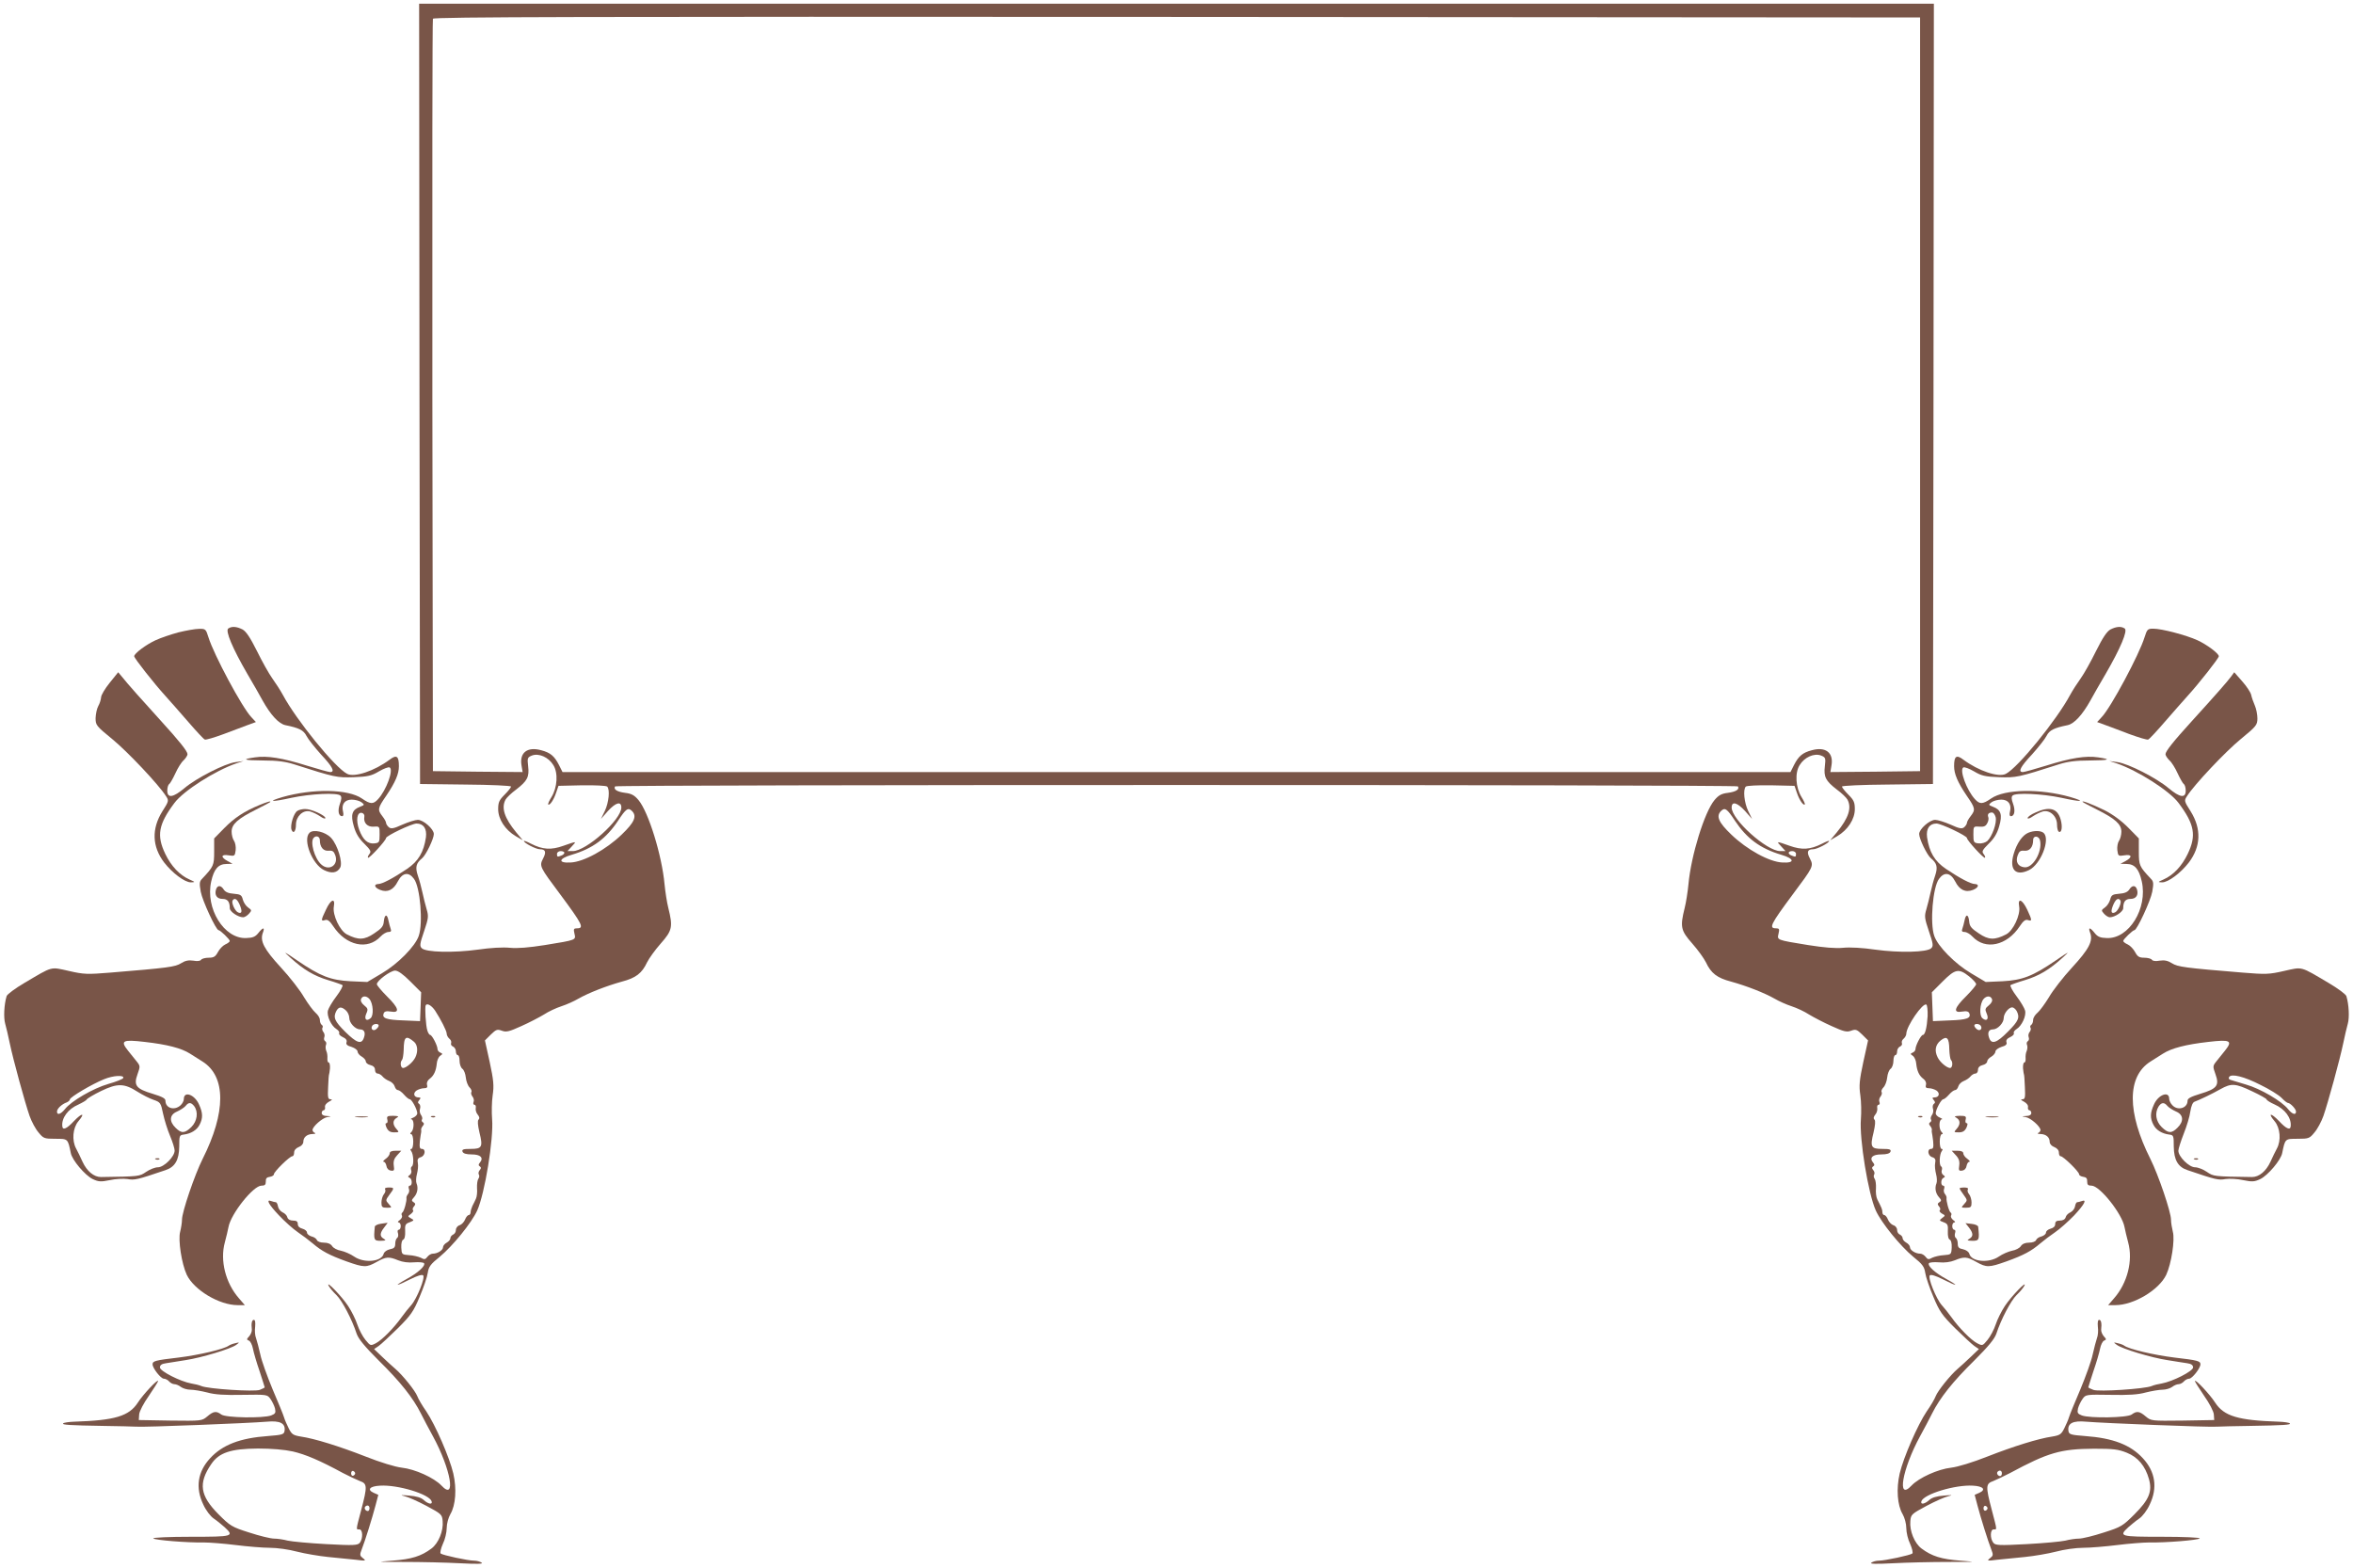 <?xml version="1.0" standalone="no"?>
<!DOCTYPE svg PUBLIC "-//W3C//DTD SVG 20010904//EN"
 "http://www.w3.org/TR/2001/REC-SVG-20010904/DTD/svg10.dtd">
<svg version="1.0" xmlns="http://www.w3.org/2000/svg"
 width="1280pt" height="853pt" viewBox="0 0 1280 853"
 preserveAspectRatio="xMidYMid meet">
<g transform="translate(0,853) scale(0.1,-0.1)"
fill="#795548" stroke="none">
<path d="M2282 6388 l3 -2123 248 -3 c136 -1 247 -6 247 -11 0 -5 -16 -25 -35
-44 -30 -30 -35 -42 -35 -79 0 -54 38 -113 96 -147 l38 -22 -36 43 c-64 78
-82 133 -58 178 6 11 32 36 58 55 61 47 72 69 65 127 -5 44 -4 48 21 58 37 14
90 -9 116 -52 27 -42 22 -122 -10 -174 -12 -19 -20 -37 -18 -40 8 -8 30 24 43
63 l13 38 128 3 c71 1 132 -2 137 -7 16 -16 9 -87 -13 -133 l-21 -43 38 43
c43 47 73 55 73 19 0 -66 -191 -237 -264 -237 l-29 0 23 25 c28 30 29 30 -45
4 -67 -24 -113 -21 -176 11 -21 11 -39 18 -39 15 0 -11 66 -45 87 -45 31 0 36
-15 17 -51 -21 -41 -18 -45 94 -195 121 -163 131 -184 91 -184 -18 0 -20 -4
-14 -29 8 -35 13 -34 -160 -62 -88 -14 -150 -19 -191 -15 -37 4 -107 0 -175
-10 -131 -18 -283 -15 -305 8 -12 12 -10 25 13 92 24 71 25 82 14 119 -7 23
-17 65 -23 92 -6 28 -17 69 -25 92 -15 45 -10 67 23 94 21 17 64 106 64 132 0
27 -57 77 -87 77 -14 0 -52 -12 -84 -26 -48 -22 -62 -24 -74 -14 -8 7 -15 18
-15 24 0 6 -9 22 -20 36 -27 35 -26 43 21 111 50 74 69 119 69 161 0 56 -13
64 -51 35 -82 -61 -190 -97 -230 -77 -66 33 -278 294 -351 431 -13 24 -39 64
-57 89 -18 25 -55 91 -83 148 -37 74 -59 107 -79 118 -32 16 -58 18 -77 5 -18
-11 23 -108 103 -246 32 -55 70 -120 83 -145 44 -79 89 -128 125 -135 74 -15
98 -27 114 -58 9 -18 45 -63 79 -101 63 -67 78 -96 50 -96 -8 0 -65 16 -127
35 -133 42 -216 55 -282 45 -76 -11 -63 -16 46 -17 74 0 120 -6 167 -21 222
-71 232 -73 325 -70 77 3 97 8 137 32 26 15 52 25 58 21 22 -14 -19 -124 -63
-172 -26 -29 -42 -29 -88 3 -75 52 -267 55 -432 8 -88 -26 -60 -28 49 -4 104
22 249 29 266 12 7 -7 6 -21 -3 -45 -13 -36 -8 -67 12 -67 7 0 9 9 5 25 -10
39 9 65 47 65 18 0 42 -6 53 -14 18 -14 18 -15 -8 -25 -43 -16 -52 -43 -33
-107 11 -39 28 -66 57 -94 34 -34 38 -42 28 -55 -7 -9 -11 -18 -8 -21 6 -6 98
94 98 107 0 12 140 79 166 79 38 0 57 -28 51 -75 -12 -81 -41 -130 -103 -172
-76 -51 -135 -82 -156 -82 -27 -1 -21 -20 10 -32 40 -16 73 0 96 46 25 48 59
54 88 14 34 -45 50 -241 26 -310 -19 -57 -114 -153 -201 -204 l-79 -47 -91 4
c-109 6 -164 27 -290 113 -76 52 -79 53 -37 15 71 -65 129 -99 205 -122 38
-11 73 -24 78 -27 4 -4 -11 -32 -33 -61 -23 -30 -43 -65 -46 -77 -8 -29 18
-84 46 -101 11 -7 18 -17 15 -22 -3 -6 5 -15 20 -22 16 -7 24 -17 20 -28 -4
-11 4 -19 27 -25 18 -6 33 -17 33 -25 0 -8 10 -21 23 -28 12 -7 22 -19 22 -26
0 -8 11 -17 25 -20 16 -4 25 -13 25 -26 0 -11 6 -20 14 -20 7 0 20 -7 27 -16
7 -9 24 -20 37 -25 13 -5 26 -18 29 -29 3 -11 11 -20 17 -20 7 0 22 -11 34
-25 12 -14 26 -25 31 -25 11 0 41 -56 41 -77 0 -7 -10 -18 -22 -23 -13 -5 -17
-9 -10 -9 15 -1 16 -53 0 -69 -8 -8 -8 -12 -1 -12 6 0 11 -18 11 -40 0 -22 -4
-40 -10 -40 -7 0 -7 -4 -1 -12 13 -18 15 -75 4 -83 -6 -3 -7 -13 -4 -21 3 -9
0 -20 -8 -26 -11 -7 -11 -11 -1 -15 15 -6 16 -43 1 -43 -6 0 -8 -7 -5 -16 4
-9 2 -22 -4 -29 -6 -7 -10 -17 -9 -21 3 -16 -13 -74 -22 -80 -5 -3 -6 -10 -3
-16 4 -6 -1 -17 -11 -25 -11 -7 -13 -13 -7 -13 7 0 12 -9 12 -20 0 -11 -5 -20
-11 -20 -6 0 -8 -8 -4 -19 3 -11 1 -22 -5 -26 -5 -3 -10 -17 -10 -31 0 -19 -6
-26 -29 -30 -17 -4 -31 -14 -34 -25 -11 -43 -106 -52 -160 -15 -20 14 -53 28
-72 32 -20 3 -42 15 -48 25 -8 12 -23 19 -45 19 -19 0 -35 6 -38 14 -3 8 -16
17 -30 20 -13 4 -24 13 -24 21 0 8 -11 17 -25 21 -16 4 -25 13 -25 25 0 14 -7
19 -26 19 -16 0 -28 7 -31 18 -2 10 -14 22 -26 27 -12 6 -23 20 -25 33 -2 12
-7 22 -12 22 -5 0 -15 3 -24 6 -31 12 -15 -18 42 -78 31 -33 77 -74 102 -91
25 -17 61 -44 81 -61 49 -42 90 -64 184 -98 96 -34 108 -34 164 -3 51 29 66
30 117 9 25 -10 55 -14 87 -11 26 2 50 0 54 -5 8 -15 -34 -53 -97 -87 -72 -40
-57 -40 22 0 38 19 64 27 70 21 12 -12 -34 -127 -65 -162 -13 -14 -36 -43 -52
-65 -42 -59 -106 -124 -140 -142 -29 -15 -30 -15 -57 18 -15 18 -35 56 -44 83
-9 28 -32 74 -50 101 -34 52 -124 145 -106 110 6 -11 24 -33 42 -50 31 -30 85
-133 110 -210 10 -29 43 -69 120 -146 117 -115 187 -203 230 -289 15 -30 44
-85 65 -123 98 -180 128 -356 46 -268 -40 42 -143 89 -216 97 -35 4 -117 29
-195 60 -146 57 -278 98 -353 109 -42 7 -50 12 -66 44 -10 20 -22 47 -26 61
-4 14 -32 82 -62 152 -29 70 -60 155 -67 190 -8 35 -18 74 -23 88 -6 14 -8 42
-5 63 2 23 0 37 -7 37 -11 0 -15 -19 -11 -53 1 -10 -6 -27 -15 -37 -14 -15
-14 -18 -1 -23 8 -3 18 -23 22 -44 4 -21 20 -76 36 -122 15 -47 28 -86 28 -88
0 -2 -12 -8 -27 -14 -30 -11 -280 5 -318 21 -11 5 -36 11 -55 14 -60 11 -170
67 -170 87 0 13 10 20 33 23 17 3 66 10 107 17 86 13 246 61 275 83 19 14 19
15 -5 9 -14 -3 -29 -9 -35 -13 -25 -19 -160 -51 -273 -65 -129 -15 -142 -19
-142 -37 0 -21 45 -78 61 -78 9 0 22 -7 29 -15 7 -8 20 -15 29 -15 9 0 25 -7
35 -15 11 -8 34 -15 52 -15 18 0 59 -7 91 -15 42 -12 96 -15 192 -13 133 2
135 2 152 -22 10 -14 21 -37 25 -52 5 -24 2 -29 -21 -38 -43 -16 -247 -13
-271 5 -27 20 -42 19 -76 -10 -30 -25 -31 -25 -202 -23 l-171 3 2 30 c1 17 24
61 53 102 27 40 50 76 50 80 0 14 -82 -73 -110 -117 -48 -74 -125 -97 -347
-104 -29 -1 -55 -5 -59 -9 -9 -8 32 -11 221 -14 77 -1 156 -3 175 -4 42 -4
617 19 711 27 73 7 103 -9 97 -50 -3 -19 -11 -22 -90 -28 -153 -11 -248 -48
-315 -121 -68 -73 -81 -161 -37 -252 14 -31 39 -64 57 -76 18 -12 44 -34 59
-47 54 -50 46 -52 -183 -52 -116 0 -208 -4 -205 -9 6 -9 186 -24 276 -22 30 0
108 -6 172 -14 64 -8 148 -15 186 -15 38 0 104 -9 148 -21 43 -11 120 -24 169
-29 50 -5 117 -12 150 -15 55 -7 58 -6 40 8 -18 14 -19 18 -7 49 17 43 56 167
75 239 l15 57 -25 11 c-38 17 -22 36 34 39 97 6 268 -46 281 -85 6 -20 -19
-15 -43 7 -14 13 -40 21 -80 24 -44 4 -51 3 -25 -3 19 -4 73 -28 120 -53 82
-44 85 -47 88 -83 5 -53 -23 -121 -61 -149 -56 -42 -108 -58 -212 -66 -93 -7
-88 -7 65 -7 91 0 226 -3 300 -7 95 -5 131 -4 120 3 -8 6 -26 11 -40 11 -35 0
-173 30 -183 39 -4 4 1 27 12 52 12 24 21 63 21 86 0 24 9 57 20 76 29 49 35
138 16 221 -21 89 -98 265 -147 338 -22 31 -44 69 -49 83 -11 29 -80 115 -120
149 -13 11 -45 40 -70 64 l-45 43 25 17 c13 9 60 53 105 97 70 70 85 91 118
171 21 49 41 108 44 130 5 33 15 47 65 87 71 59 173 184 204 252 41 91 90 389
81 497 -3 36 -2 95 3 129 8 53 5 83 -16 181 l-26 118 32 32 c29 28 35 30 60
21 24 -9 40 -5 106 25 43 19 98 48 123 63 24 16 67 36 95 45 28 9 70 28 92 41
56 32 154 70 237 93 76 20 109 45 137 105 11 22 44 68 75 103 62 70 66 90 41
191 -8 31 -17 90 -21 131 -14 155 -87 393 -142 458 -22 26 -38 35 -73 39 -44
6 -64 19 -54 35 7 10 6101 10 6108 0 10 -16 -10 -29 -54 -35 -35 -4 -51 -13
-73 -39 -55 -65 -128 -303 -142 -458 -4 -41 -13 -100 -21 -131 -25 -101 -21
-121 41 -191 31 -35 64 -81 75 -103 28 -60 61 -85 137 -105 83 -23 181 -61
237 -93 22 -13 64 -32 92 -41 28 -9 71 -29 95 -45 25 -15 80 -44 123 -63 66
-30 82 -34 106 -25 25 9 31 7 60 -21 l32 -32 -26 -118 c-21 -98 -24 -128 -16
-181 5 -34 6 -93 3 -129 -9 -108 40 -406 81 -497 31 -68 133 -193 204 -252 50
-40 60 -54 65 -87 3 -22 23 -81 44 -130 33 -80 48 -101 118 -171 45 -44 92
-88 105 -97 l25 -17 -45 -43 c-25 -24 -57 -53 -70 -64 -40 -34 -109 -120 -120
-149 -5 -14 -27 -52 -49 -83 -49 -73 -126 -249 -147 -338 -19 -83 -13 -172 16
-221 11 -19 20 -52 20 -76 0 -23 9 -62 21 -86 11 -25 16 -48 12 -52 -10 -9
-148 -39 -183 -39 -14 0 -32 -5 -40 -11 -11 -7 25 -8 120 -3 74 4 209 7 300 7
153 0 158 0 65 7 -104 8 -156 24 -212 66 -38 28 -66 96 -61 149 3 36 6 39 88
83 47 25 101 49 120 53 26 6 19 7 -25 3 -40 -3 -66 -11 -80 -24 -24 -22 -49
-27 -43 -7 13 39 184 91 281 85 56 -3 72 -22 34 -39 l-25 -11 15 -57 c19 -72
58 -196 75 -239 12 -31 11 -35 -7 -49 -18 -14 -15 -15 40 -8 33 3 101 10 150
15 50 5 126 18 169 29 44 12 110 21 148 21 38 0 122 7 186 15 64 8 142 14 172
14 90 -2 270 13 276 22 3 5 -89 9 -205 9 -229 0 -237 2 -183 52 15 13 41 35
59 47 18 12 43 45 57 76 44 91 31 179 -37 252 -67 73 -162 110 -315 121 -79 6
-87 9 -90 28 -6 41 24 57 97 50 94 -8 669 -31 711 -27 19 1 98 3 175 4 189 3
230 6 221 14 -4 4 -30 8 -59 9 -222 7 -299 30 -347 104 -28 44 -110 131 -110
117 0 -4 23 -40 50 -80 29 -41 52 -85 53 -102 l2 -30 -171 -3 c-171 -2 -172
-2 -202 23 -34 29 -49 30 -76 10 -24 -18 -228 -21 -271 -5 -23 9 -26 14 -21
38 4 15 15 38 25 52 17 24 19 24 152 22 96 -2 150 1 192 13 32 8 73 15 91 15
18 0 41 7 52 15 10 8 26 15 35 15 9 0 22 7 29 15 7 8 20 15 29 15 16 0 61 57
61 78 0 18 -13 22 -142 37 -113 14 -248 46 -273 65 -5 4 -21 10 -35 13 -24 6
-24 5 -5 -9 29 -22 189 -70 275 -83 41 -7 90 -14 108 -17 22 -3 32 -10 32 -23
0 -20 -110 -76 -170 -87 -19 -3 -44 -9 -55 -14 -38 -16 -288 -32 -317 -21 -16
6 -28 12 -28 14 0 2 13 41 28 88 16 46 32 101 36 122 4 21 14 41 22 44 13 5
13 8 -1 23 -9 10 -16 27 -15 37 4 34 0 53 -11 53 -7 0 -9 -14 -7 -37 3 -21 1
-49 -5 -63 -5 -14 -15 -53 -23 -88 -7 -35 -38 -120 -67 -190 -30 -70 -58 -138
-62 -152 -4 -14 -16 -41 -26 -61 -16 -32 -24 -37 -66 -44 -75 -11 -207 -52
-353 -109 -78 -31 -160 -56 -195 -60 -73 -8 -176 -55 -216 -97 -82 -88 -52 88
46 268 21 38 50 93 65 123 43 86 113 174 230 289 77 77 110 117 120 146 25 77
79 180 110 210 18 17 36 39 42 50 18 35 -72 -58 -106 -110 -18 -27 -41 -73
-50 -101 -9 -27 -29 -65 -44 -83 -27 -33 -28 -33 -57 -18 -34 18 -98 83 -140
142 -16 22 -39 51 -52 65 -31 35 -77 150 -65 162 6 6 32 -2 70 -21 79 -40 94
-40 22 0 -63 34 -105 72 -97 87 4 5 28 7 54 5 32 -3 62 1 87 11 51 21 66 20
117 -9 56 -31 68 -31 164 3 94 34 135 56 184 98 20 17 56 44 81 61 25 17 71
58 103 91 56 60 72 90 41 78 -9 -3 -19 -6 -24 -6 -5 0 -10 -10 -12 -22 -2 -13
-13 -27 -25 -33 -12 -5 -24 -17 -26 -27 -3 -11 -15 -18 -31 -18 -19 0 -26 -5
-26 -19 0 -12 -9 -21 -25 -25 -14 -4 -25 -13 -25 -21 0 -8 -11 -17 -24 -21
-14 -3 -27 -12 -30 -20 -3 -8 -19 -14 -38 -14 -22 0 -37 -7 -45 -19 -6 -10
-28 -22 -48 -25 -19 -4 -52 -18 -72 -32 -54 -37 -149 -28 -160 15 -3 11 -17
21 -34 25 -23 4 -29 11 -29 30 0 14 -5 28 -10 31 -6 4 -8 15 -5 26 4 11 2 19
-4 19 -6 0 -11 9 -11 20 0 11 5 20 12 20 6 0 4 6 -7 13 -10 8 -15 19 -11 25 3
6 2 13 -3 16 -9 6 -25 64 -22 80 1 4 -3 14 -9 21 -6 7 -8 20 -4 29 3 9 1 16
-5 16 -15 0 -14 37 2 43 9 4 9 8 -2 15 -8 6 -11 17 -8 26 3 8 2 18 -4 21 -11
8 -9 65 4 83 6 8 6 12 -1 12 -6 0 -10 18 -10 40 0 22 5 40 11 40 7 0 7 4 -1
12 -16 16 -15 68 1 69 6 0 2 4 -10 9 -13 5 -23 16 -23 23 0 21 30 77 41 77 5
0 19 11 31 25 12 14 27 25 34 25 6 0 14 9 17 20 3 11 16 24 29 29 13 5 30 16
37 25 7 9 20 16 27 16 8 0 14 9 14 20 0 13 9 22 25 26 14 3 25 12 25 20 0 7
10 19 23 26 12 7 22 20 22 28 0 8 15 19 33 25 23 6 31 14 27 25 -4 11 4 21 20
28 15 7 23 16 20 22 -3 5 4 15 15 22 28 17 54 72 46 101 -3 12 -23 47 -46 77
-22 29 -37 57 -33 61 5 3 40 16 78 27 76 23 134 57 205 122 42 38 39 37 -37
-15 -126 -86 -181 -107 -290 -113 l-91 -4 -79 47 c-87 51 -182 147 -201 204
-24 69 -8 265 26 310 29 40 63 34 88 -14 23 -46 56 -62 97 -46 30 12 36 31 10
32 -22 0 -81 31 -157 82 -62 42 -91 91 -103 172 -6 47 13 75 51 75 26 0 166
-67 166 -79 0 -13 92 -113 98 -107 3 3 -1 12 -8 21 -10 13 -6 21 28 55 29 28
46 55 57 94 19 64 10 91 -33 107 -26 10 -26 11 -8 25 11 8 35 14 53 14 38 0
57 -26 47 -65 -4 -16 -2 -25 5 -25 20 0 25 31 12 67 -9 24 -10 38 -3 45 17 17
162 10 266 -12 109 -24 137 -22 49 4 -165 47 -357 44 -432 -8 -46 -32 -62 -32
-88 -3 -44 48 -85 158 -63 172 6 4 32 -6 58 -21 40 -24 60 -29 137 -32 93 -3
103 -1 325 70 47 15 93 21 167 21 109 1 122 6 46 17 -66 10 -149 -3 -282 -45
-62 -19 -119 -35 -127 -35 -28 0 -13 29 50 96 34 38 70 83 79 101 16 31 40 43
114 58 36 7 81 56 125 135 13 25 51 90 83 145 80 138 121 235 103 246 -19 13
-45 11 -77 -5 -20 -11 -42 -44 -79 -118 -28 -57 -65 -123 -83 -148 -18 -25
-44 -65 -57 -89 -73 -137 -285 -398 -351 -431 -40 -20 -148 16 -230 77 -38 29
-51 21 -51 -35 0 -42 19 -87 69 -161 47 -68 48 -76 21 -111 -11 -14 -20 -30
-20 -36 0 -6 -7 -17 -15 -24 -12 -10 -26 -8 -74 14 -32 14 -70 26 -84 26 -30
0 -87 -50 -87 -77 0 -26 43 -115 64 -132 33 -27 38 -49 23 -94 -8 -23 -19 -64
-25 -92 -6 -27 -16 -69 -23 -92 -11 -37 -10 -48 14 -119 23 -67 25 -80 13 -92
-22 -23 -174 -26 -305 -8 -68 10 -138 14 -175 10 -41 -4 -103 1 -191 15 -173
28 -168 27 -160 62 6 25 4 29 -14 29 -40 0 -30 21 91 184 112 150 115 154 94
195 -19 36 -14 51 17 51 21 0 87 34 87 45 0 3 -18 -4 -39 -15 -63 -32 -109
-35 -176 -11 -74 26 -73 26 -45 -4 l23 -25 -29 0 c-73 0 -264 171 -264 237 0
36 30 28 73 -19 l38 -43 -21 43 c-22 46 -29 117 -13 133 5 5 66 8 137 7 l128
-3 13 -38 c13 -39 35 -71 43 -63 2 3 -6 21 -18 40 -32 52 -37 132 -10 174 26
43 79 66 116 52 25 -10 26 -14 21 -58 -7 -58 4 -80 65 -127 26 -19 52 -44 58
-55 24 -45 6 -100 -58 -178 l-36 -43 38 22 c58 34 96 93 96 147 0 37 -5 49
-35 79 -19 19 -35 39 -35 44 0 5 111 10 248 11 l247 3 3 2123 2 2122 -4120 0
-4120 0 2 -2122z m8163 -3 l0 -2050 -244 -3 -244 -2 6 36 c12 70 -32 103 -106
83 -51 -13 -73 -32 -98 -81 l-19 -38 -3340 0 -3340 0 -19 38 c-25 49 -47 68
-98 81 -74 20 -118 -13 -106 -83 l6 -36 -244 2 -244 3 -3 2040 c-1 1122 0
2046 3 2053 3 10 818 12 4047 10 l4043 -3 0 -2050z m-7007 -2267 c28 -28 13
-62 -56 -128 -85 -82 -207 -149 -278 -152 -70 -4 -66 21 6 42 115 34 188 89
252 185 43 66 55 74 76 53z m6000 -53 c64 -96 137 -151 252 -185 72 -21 76
-46 6 -42 -71 3 -193 70 -278 152 -69 66 -84 100 -56 128 21 21 33 13 76 -53z
m-7456 22 c-6 -33 17 -57 51 -54 32 2 32 2 32 -43 0 -42 -2 -45 -28 -48 -36
-4 -62 18 -83 74 -19 51 -12 97 14 92 10 -2 16 -11 14 -21z m8874 -2 c8 -31
-19 -105 -45 -130 -11 -9 -31 -15 -48 -13 -26 3 -28 6 -28 48 0 45 0 45 32 43
24 -2 35 2 43 18 7 11 9 27 6 34 -6 15 2 25 20 25 8 0 16 -11 20 -25z m-7786
-194 c0 -5 -7 -12 -16 -15 -22 -9 -24 -8 -24 9 0 8 9 15 20 15 11 0 20 -4 20
-9z m6700 -6 c0 -17 -2 -18 -24 -9 -23 9 -20 24 4 24 11 0 20 -7 20 -15z
m-7538 -694 l59 -59 -3 -78 -3 -79 -90 4 c-94 3 -118 12 -108 38 4 11 15 14
39 10 51 -9 44 19 -21 83 -30 30 -55 60 -55 66 0 19 73 73 99 74 16 0 43 -19
83 -59z m8479 28 c21 -17 39 -36 39 -43 0 -6 -25 -36 -55 -66 -65 -64 -72 -92
-21 -83 24 4 35 1 39 -10 10 -26 -14 -35 -108 -38 l-90 -4 -3 79 -3 78 59 59
c68 68 87 72 143 28z m-8701 -124 c20 -24 24 -89 6 -104 -23 -20 -37 -5 -23
26 10 22 8 28 -12 44 -14 11 -21 25 -17 34 7 19 30 19 46 0z m8826 0 c4 -9 -3
-23 -17 -34 -20 -16 -22 -22 -12 -44 14 -31 0 -46 -23 -26 -18 15 -14 80 6
104 16 19 39 19 46 0z m-8469 -63 c30 -46 63 -110 63 -125 0 -8 6 -20 14 -27
8 -6 13 -17 10 -24 -3 -8 2 -16 10 -19 9 -4 16 -16 16 -27 0 -11 5 -20 10 -20
6 0 10 -14 10 -31 0 -18 7 -37 15 -43 9 -6 17 -28 19 -48 2 -20 11 -44 20 -53
9 -9 14 -21 10 -26 -3 -6 0 -16 6 -24 7 -8 10 -22 6 -30 -3 -8 -1 -15 5 -15 6
0 9 -8 7 -18 -2 -11 3 -27 11 -36 9 -11 11 -20 4 -27 -6 -6 -4 -30 5 -69 20
-80 14 -90 -47 -90 -41 0 -49 -3 -45 -15 4 -10 20 -15 50 -15 48 0 66 -18 45
-44 -9 -10 -9 -16 -1 -21 8 -5 8 -11 0 -20 -7 -8 -9 -19 -5 -25 4 -6 2 -16 -3
-23 -5 -7 -8 -29 -7 -51 2 -21 -1 -47 -6 -57 -5 -11 -13 -28 -19 -39 -5 -11
-10 -27 -10 -35 0 -8 -5 -15 -10 -15 -6 0 -15 -11 -20 -24 -5 -13 -18 -27 -29
-31 -12 -3 -21 -15 -21 -26 0 -11 -7 -22 -15 -25 -8 -4 -15 -12 -15 -20 0 -7
-9 -18 -20 -24 -11 -6 -20 -17 -20 -25 0 -16 -30 -35 -56 -35 -9 0 -22 -8 -29
-17 -11 -15 -17 -16 -36 -5 -13 6 -42 13 -64 14 -39 3 -40 4 -42 41 -1 23 3
40 10 43 8 3 12 20 11 45 -2 35 1 42 25 50 24 10 25 11 7 21 -19 11 -19 11 -1
24 10 8 16 17 12 20 -4 4 -2 14 5 21 9 11 9 16 -2 23 -12 7 -12 12 2 27 19 21
24 51 14 75 -4 9 -3 32 2 51 5 19 8 46 5 60 -4 19 0 27 16 32 24 7 29 45 6 45
-12 0 -14 9 -11 43 3 23 6 44 7 47 1 3 1 9 0 14 -1 4 3 14 9 21 8 9 8 15 0 20
-6 3 -8 11 -4 16 3 5 0 16 -6 24 -6 8 -9 23 -5 34 3 10 1 22 -5 26 -8 5 -8 11
1 21 9 11 8 14 -4 14 -25 0 -32 22 -12 37 11 7 29 13 41 13 17 0 21 5 17 19
-3 11 3 24 14 32 23 17 35 43 39 83 1 16 9 35 18 42 15 10 15 12 1 18 -8 3
-15 12 -15 19 0 19 -30 77 -40 77 -4 0 -11 10 -15 23 -9 26 -15 129 -9 139 8
12 32 -2 51 -30z m8119 -30 c-4 -63 -14 -102 -26 -102 -10 0 -40 -58 -40 -77
0 -7 -7 -16 -15 -19 -14 -6 -14 -8 1 -18 9 -7 17 -26 18 -42 4 -40 16 -66 39
-83 11 -8 17 -21 14 -32 -4 -14 0 -19 17 -19 12 0 30 -6 41 -13 20 -15 13 -37
-12 -37 -12 0 -13 -3 -4 -14 9 -10 9 -16 1 -21 -6 -4 -8 -16 -5 -26 4 -11 1
-26 -5 -34 -6 -8 -9 -19 -6 -24 4 -5 2 -13 -4 -16 -8 -5 -8 -11 0 -20 6 -7 10
-17 9 -21 -1 -5 -1 -11 0 -14 1 -3 4 -24 7 -47 3 -34 1 -43 -11 -43 -23 0 -18
-38 6 -45 16 -5 20 -13 16 -32 -3 -14 0 -41 5 -60 5 -19 6 -42 2 -51 -10 -24
-5 -54 14 -75 14 -15 14 -20 2 -27 -11 -7 -11 -12 -2 -23 7 -7 9 -17 4 -21 -4
-4 2 -12 12 -18 19 -10 19 -11 1 -24 -17 -13 -16 -14 8 -23 22 -8 25 -15 23
-50 -1 -25 3 -42 11 -45 7 -3 11 -20 10 -43 -2 -37 -3 -38 -42 -41 -22 -1 -51
-8 -64 -14 -19 -11 -25 -10 -36 5 -7 9 -20 17 -29 17 -26 0 -56 19 -56 35 0 8
-9 19 -20 25 -11 6 -20 17 -20 24 0 8 -7 16 -15 20 -8 3 -15 14 -15 25 0 11
-9 23 -21 26 -11 4 -24 18 -29 31 -5 13 -14 24 -20 24 -5 0 -10 7 -10 15 0 15
-4 24 -28 71 -6 12 -9 39 -7 60 1 22 -2 44 -7 51 -5 7 -7 17 -3 23 4 6 2 17
-5 25 -8 9 -8 15 0 20 8 5 8 11 -1 21 -21 26 -3 44 45 44 30 0 46 5 50 15 4
12 -4 15 -45 15 -61 0 -67 10 -47 90 9 39 11 63 5 69 -7 7 -5 16 4 27 8 9 13
25 11 36 -2 10 1 18 7 18 6 0 8 7 5 15 -4 8 -1 22 6 30 6 8 9 18 6 24 -4 5 1
17 10 26 9 9 18 33 20 53 2 20 10 42 19 48 8 6 15 25 15 43 0 17 5 31 10 31 6
0 10 9 10 20 0 11 7 23 16 27 8 3 13 11 10 19 -3 7 2 18 10 24 8 7 14 19 14
26 0 41 90 171 109 159 5 -3 8 -31 7 -63z m-8604 31 c10 -9 18 -27 18 -40 0
-28 33 -63 59 -63 23 0 31 -18 20 -47 -13 -36 -39 -27 -101 34 -58 58 -67 78
-48 114 13 23 28 24 52 2z m9088 -2 c19 -36 11 -55 -47 -113 -61 -62 -89 -71
-102 -35 -11 29 -3 47 20 47 26 0 59 35 59 62 0 24 27 58 46 58 7 0 18 -9 24
-19z m-8910 -80 c0 -5 -6 -14 -14 -20 -16 -13 -32 2 -21 19 8 12 35 13 35 1z
m8715 -1 c11 -17 -5 -32 -21 -19 -8 6 -14 15 -14 20 0 12 27 11 35 -1z m-8522
-88 c19 -17 22 -53 6 -85 -13 -26 -49 -56 -66 -57 -14 0 -18 32 -6 44 4 4 8
29 9 55 1 73 12 81 57 43z m8351 -41 c1 -27 5 -53 9 -57 12 -12 8 -44 -5 -44
-18 1 -54 31 -67 57 -19 37 -13 70 16 93 34 27 46 15 47 -49z m-9011 -2187
c69 -16 147 -49 272 -117 33 -17 75 -37 93 -44 40 -14 41 -28 7 -157 -30 -114
-29 -106 -10 -106 19 0 20 -49 3 -72 -12 -15 -32 -16 -183 -8 -93 5 -188 14
-210 19 -22 6 -56 11 -74 11 -19 0 -80 15 -135 33 -95 30 -104 36 -168 100
-100 101 -110 168 -39 272 42 63 107 84 254 85 74 0 145 -6 190 -16z m9977 -7
c60 -24 100 -72 120 -143 19 -67 1 -112 -78 -191 -64 -64 -73 -70 -168 -100
-55 -18 -116 -33 -135 -33 -18 0 -52 -5 -74 -11 -22 -5 -116 -14 -210 -19
-151 -8 -171 -7 -182 8 -18 23 -17 72 2 72 19 0 20 -8 -10 106 -34 129 -33
143 8 157 17 7 59 27 92 44 206 111 275 131 455 132 107 0 133 -3 180 -22z
m-9638 -112 c0 -5 -5 -11 -11 -13 -6 -2 -11 4 -11 13 0 9 5 15 11 13 6 -2 11
-8 11 -13z m8958 0 c0 -8 -4 -15 -9 -15 -13 0 -22 16 -14 24 11 11 23 6 23 -9z
m-8880 -190 c0 -8 -4 -15 -9 -15 -13 0 -22 16 -14 24 11 11 23 6 23 -9z m8802
0 c0 -5 -5 -11 -11 -13 -6 -2 -11 4 -11 13 0 9 5 15 11 13 6 -2 11 -8 11 -13z"/>
<path d="M2348 2453 c7 -3 16 -2 19 1 4 3 -2 6 -13 5 -11 0 -14 -3 -6 -6z"/>
<path d="M10438 2453 c7 -3 16 -2 19 1 4 3 -2 6 -13 5 -11 0 -14 -3 -6 -6z"/>
<path d="M971 5090 c-41 -11 -97 -30 -125 -43 -52 -24 -116 -72 -116 -87 0
-11 109 -149 169 -215 25 -28 82 -92 125 -142 44 -51 84 -94 90 -96 6 -3 52
11 101 29 50 19 109 41 133 50 l44 16 -25 27 c-50 52 -204 340 -233 434 -14
45 -16 47 -52 46 -20 0 -70 -9 -111 -19z"/>
<path d="M11666 5063 c-29 -94 -183 -382 -233 -434 l-25 -27 44 -16 c24 -9 84
-31 133 -50 50 -18 95 -32 101 -29 6 2 46 45 90 96 43 50 100 114 125 142 60
66 169 204 169 215 0 15 -64 63 -116 87 -61 28 -195 63 -240 63 -31 0 -34 -3
-48 -47z"/>
<path d="M597 4816 c-26 -32 -47 -68 -47 -79 -1 -12 -7 -33 -15 -47 -8 -14
-14 -43 -15 -66 0 -39 3 -43 91 -115 82 -67 252 -247 292 -310 16 -24 16 -27
-20 -83 -59 -95 -56 -191 10 -278 44 -57 112 -108 145 -108 26 1 25 1 -8 16
-52 23 -99 72 -131 139 -48 100 -37 161 50 277 49 66 222 176 336 215 l40 13
-44 -6 c-59 -8 -213 -87 -277 -141 -62 -52 -94 -57 -94 -14 0 17 5 33 11 36 5
4 20 30 33 58 13 29 33 61 45 71 11 11 21 26 21 33 0 16 -43 70 -145 182 -93
102 -189 210 -212 240 l-20 24 -46 -57z"/>
<path d="M12138 4851 c-17 -24 -91 -108 -213 -242 -102 -112 -145 -166 -145
-182 0 -7 10 -22 21 -33 12 -10 32 -42 45 -71 13 -28 28 -54 33 -58 6 -3 11
-19 11 -36 0 -43 -32 -38 -94 14 -64 54 -218 133 -277 141 l-44 6 40 -13 c114
-39 287 -149 336 -215 87 -116 98 -177 50 -277 -32 -67 -79 -116 -131 -139
-33 -15 -34 -15 -8 -16 33 0 101 51 145 108 66 87 69 183 10 278 -36 56 -36
59 -20 83 40 63 210 243 292 310 85 70 91 77 91 113 0 20 -6 52 -14 70 -8 18
-17 44 -20 58 -3 14 -25 47 -49 74 l-43 49 -16 -22z"/>
<path d="M1410 4150 c-80 -33 -134 -68 -190 -125 l-55 -56 0 -72 c0 -75 -3
-81 -66 -148 -14 -14 -15 -25 -7 -70 9 -49 83 -209 97 -209 9 0 61 -50 61 -59
0 -4 -11 -13 -25 -19 -13 -6 -31 -25 -40 -42 -13 -24 -22 -30 -50 -30 -18 0
-37 -5 -41 -11 -4 -7 -21 -9 -42 -5 -26 4 -45 0 -67 -14 -32 -20 -69 -25 -385
-51 -124 -10 -143 -10 -225 9 -103 23 -86 27 -242 -65 -51 -30 -94 -62 -97
-72 -14 -46 -17 -117 -8 -149 6 -21 17 -68 25 -107 19 -91 83 -324 108 -396
11 -31 33 -72 49 -90 26 -32 31 -34 91 -34 69 0 68 1 84 -77 7 -39 78 -122
119 -142 32 -15 44 -16 93 -6 31 7 74 9 96 6 39 -7 53 -4 206 48 53 17 75 55
76 129 0 59 1 62 25 65 39 5 71 24 86 54 18 35 18 63 -3 109 -24 55 -83 76
-83 30 0 -10 -8 -25 -18 -34 -33 -30 -82 -16 -82 25 0 13 -18 22 -70 38 -90
27 -104 45 -82 106 15 42 15 45 -3 68 -11 13 -33 41 -49 61 -43 54 -29 61 91
47 123 -14 200 -34 247 -64 20 -13 51 -32 68 -43 128 -81 128 -276 0 -530 -43
-86 -112 -288 -112 -330 0 -16 -5 -46 -10 -66 -12 -44 8 -174 36 -234 40 -83
177 -165 277 -165 l39 0 -32 37 c-73 83 -104 206 -77 304 8 30 17 68 20 84 13
72 135 225 179 225 19 0 24 5 24 23 -1 16 5 23 22 25 12 2 22 8 22 14 0 14 86
98 100 98 6 0 10 9 10 20 0 13 10 24 25 30 14 5 25 17 25 28 0 25 19 42 50 43
14 0 19 3 13 6 -7 2 -13 10 -13 16 1 19 53 65 80 70 25 4 25 4 -2 6 -18 0 -28
7 -28 16 0 8 5 15 10 15 6 0 10 8 8 17 -2 10 7 22 22 30 17 9 20 13 8 13 -14
0 -16 10 -13 68 1 37 4 67 5 67 1 0 3 15 5 33 1 17 -2 32 -7 32 -5 0 -8 10 -7
23 1 12 -1 30 -6 40 -4 9 -5 24 -2 32 4 8 2 17 -4 21 -6 3 -8 13 -5 21 4 9 1
22 -5 29 -6 7 -8 18 -5 23 4 5 2 12 -4 16 -5 3 -10 15 -10 27 0 11 -11 28 -23
38 -13 11 -41 49 -63 85 -21 37 -78 110 -126 162 -92 100 -115 144 -98 189 12
31 1 31 -25 -2 -16 -20 -30 -26 -66 -27 -120 -5 -223 161 -190 308 15 68 39
95 84 95 l32 1 -27 15 c-39 21 -36 38 6 31 32 -5 34 -4 38 28 2 18 -2 41 -9
51 -7 10 -13 32 -13 50 0 40 33 70 133 120 40 20 74 38 76 40 9 9 -16 2 -59
-16z m-740 -1485 c-2 -5 -39 -20 -82 -32 -82 -24 -201 -93 -235 -137 -23 -28
-43 -34 -43 -13 0 16 27 41 53 50 9 4 17 11 17 16 0 12 119 83 186 110 50 21
113 24 104 6z m78 -74 c27 -17 66 -37 87 -44 38 -13 40 -17 52 -75 7 -33 24
-88 38 -121 14 -33 25 -69 25 -80 0 -33 -58 -91 -91 -91 -15 0 -44 -11 -64
-25 -37 -25 -36 -25 -246 -28 -38 0 -76 31 -100 83 -11 25 -27 57 -35 72 -24
44 -18 112 12 148 40 47 21 48 -24 1 -39 -42 -61 -51 -63 -28 -5 45 31 94 87
118 23 11 44 23 46 28 2 5 37 26 78 46 89 43 126 42 198 -4z m308 -78 c24 -32
17 -82 -15 -114 -36 -35 -54 -36 -86 -4 -36 35 -33 71 8 88 17 8 38 21 46 30
17 22 30 21 47 0z"/>
<path d="M848 2223 c7 -3 16 -2 19 1 4 3 -2 6 -13 5 -11 0 -14 -3 -6 -6z"/>
<path d="M11330 4167 c3 -3 37 -21 77 -41 100 -50 133 -80 133 -120 0 -18 -6
-40 -13 -50 -7 -10 -11 -33 -9 -51 4 -32 6 -33 38 -28 42 7 45 -10 7 -31 l-28
-15 33 -1 c44 0 68 -27 83 -95 33 -147 -70 -313 -190 -308 -36 1 -50 7 -66 27
-26 33 -37 33 -25 2 17 -45 -6 -89 -98 -189 -48 -52 -105 -125 -126 -162 -22
-36 -50 -74 -63 -85 -12 -10 -23 -27 -23 -38 0 -12 -5 -24 -10 -27 -6 -4 -8
-11 -4 -16 3 -5 1 -16 -5 -23 -6 -7 -9 -20 -5 -29 3 -8 1 -18 -5 -21 -6 -4 -8
-13 -4 -21 3 -8 2 -23 -2 -32 -5 -10 -7 -28 -6 -40 1 -13 -2 -23 -7 -23 -5 0
-8 -15 -7 -32 2 -18 4 -33 5 -33 1 0 4 -30 5 -67 3 -58 1 -68 -13 -68 -12 0
-9 -4 8 -13 15 -8 24 -20 22 -30 -2 -9 2 -17 8 -17 5 0 10 -7 10 -15 0 -9 -10
-16 -27 -16 -28 -2 -28 -2 -3 -6 27 -5 79 -51 80 -70 0 -6 -6 -14 -12 -16 -7
-3 -2 -6 12 -6 31 -1 50 -18 50 -43 0 -11 11 -23 25 -28 15 -6 25 -17 25 -30
0 -11 4 -20 10 -20 14 0 100 -84 100 -98 0 -6 10 -12 23 -14 16 -2 22 -9 21
-26 0 -17 5 -22 24 -22 44 0 166 -153 179 -225 3 -16 12 -54 20 -84 27 -98 -4
-221 -77 -304 l-32 -37 39 0 c100 0 237 82 277 165 28 60 48 190 36 234 -5 20
-10 50 -10 66 0 42 -69 244 -112 330 -128 254 -128 449 0 530 17 11 48 30 68
43 47 30 124 50 247 64 120 14 134 7 91 -47 -16 -20 -38 -48 -49 -61 -18 -23
-18 -26 -3 -68 22 -61 8 -79 -82 -106 -52 -16 -70 -25 -70 -38 0 -41 -54 -56
-83 -24 -10 10 -17 26 -17 35 0 44 -60 22 -83 -32 -21 -46 -21 -74 -3 -109 15
-30 47 -49 86 -54 24 -3 25 -6 25 -65 1 -74 23 -112 76 -129 153 -52 167 -55
206 -48 22 3 65 1 96 -6 49 -10 61 -9 93 6 41 20 112 103 119 142 16 78 15 77
84 77 60 0 65 2 91 34 16 18 38 59 49 90 25 72 89 305 108 396 8 39 19 86 25
107 9 32 6 103 -8 149 -3 10 -46 42 -97 72 -156 92 -139 88 -242 65 -82 -19
-101 -19 -225 -9 -316 26 -353 31 -385 51 -22 14 -41 18 -67 14 -21 -4 -38 -2
-42 5 -4 6 -23 11 -41 11 -28 0 -37 6 -50 30 -9 17 -27 36 -40 42 -14 6 -25
15 -25 19 0 9 52 59 61 59 14 0 88 160 97 209 8 45 7 56 -7 70 -63 67 -66 73
-66 148 l0 72 -58 59 c-38 38 -84 72 -130 95 -68 33 -128 56 -117 44z m967
-1539 c48 -23 99 -55 114 -70 15 -16 31 -28 35 -28 13 0 44 -33 44 -47 0 -21
-20 -15 -43 13 -33 43 -151 112 -229 134 -40 12 -79 24 -86 26 -7 2 -10 9 -6
15 12 20 81 3 171 -43z m-45 -35 c43 -20 78 -40 78 -44 0 -4 20 -17 43 -27 57
-25 93 -74 88 -119 -2 -23 -24 -14 -63 28 -45 47 -64 46 -24 -1 30 -36 36
-104 12 -148 -8 -15 -24 -47 -35 -72 -24 -52 -62 -83 -100 -83 -210 3 -209 3
-246 28 -20 14 -49 25 -64 25 -33 0 -91 58 -91 90 0 10 13 51 29 92 16 40 33
95 36 121 5 31 13 51 24 54 27 10 94 42 140 68 59 33 81 32 173 -12z m-461
-80 c8 -9 29 -22 47 -30 40 -17 43 -53 7 -88 -32 -32 -50 -31 -86 4 -32 32
-38 76 -17 111 16 24 31 25 49 3z"/>
<path d="M11938 2223 c7 -3 16 -2 19 1 4 3 -2 6 -13 5 -11 0 -14 -3 -6 -6z"/>
<path d="M1618 4119 c-20 -11 -41 -79 -32 -103 10 -25 24 -8 24 28 0 45 38 81
76 72 15 -4 40 -16 56 -27 15 -11 28 -15 28 -9 0 14 -78 50 -110 49 -14 0 -33
-4 -42 -10z"/>
<path d="M11073 4110 c-24 -10 -43 -24 -43 -30 0 -6 13 -2 28 9 16 11 41 23
56 27 38 9 76 -27 76 -72 0 -18 4 -35 9 -38 16 -10 22 25 11 65 -17 62 -61 74
-137 39z"/>
<path d="M1683 3999 c-37 -38 16 -171 79 -202 42 -21 73 -16 89 14 14 28 -14
121 -49 160 -31 34 -98 50 -119 28z m57 -40 c0 -37 19 -60 48 -57 21 2 28 -3
36 -25 19 -53 -34 -88 -76 -50 -37 32 -63 125 -41 146 14 14 33 6 33 -14z"/>
<path d="M11034 4000 c-32 -13 -63 -57 -80 -116 -25 -85 11 -123 84 -87 63 31
116 165 80 201 -14 14 -53 15 -84 2z m64 -44 c12 -61 -40 -150 -86 -144 -35 4
-49 30 -36 65 8 22 15 27 36 25 29 -3 48 20 48 58 0 27 33 24 38 -4z"/>
<path d="M1175 3691 c-9 -30 5 -51 35 -51 28 0 40 -15 40 -51 0 -18 45 -49 73
-49 8 0 22 9 31 19 16 18 16 20 -4 34 -12 8 -25 28 -29 43 -6 25 -13 29 -49
32 -29 2 -46 9 -55 23 -15 24 -34 25 -42 0z m129 -83 c15 -36 12 -50 -8 -42
-17 6 -38 52 -31 65 11 17 25 9 39 -23z"/>
<path d="M11583 3691 c-9 -14 -26 -21 -55 -23 -36 -3 -43 -7 -49 -32 -4 -15
-17 -35 -29 -43 -20 -14 -20 -16 -4 -34 9 -10 23 -19 31 -19 28 0 73 31 73 49
0 36 12 51 40 51 30 0 44 21 35 51 -8 25 -27 24 -42 0z m-48 -60 c7 -13 -14
-59 -31 -65 -20 -8 -23 6 -8 42 14 32 28 40 39 23z"/>
<path d="M1773 3581 c-28 -58 -28 -64 -4 -56 13 4 25 -5 44 -34 70 -106 187
-131 257 -56 13 14 32 25 43 25 14 0 17 5 12 18 -3 9 -9 29 -12 45 -7 37 -21
34 -25 -5 -2 -27 -12 -39 -53 -66 -53 -36 -86 -37 -148 -5 -38 19 -79 106 -71
151 9 50 -17 40 -43 -17z"/>
<path d="M10984 3598 c8 -45 -33 -132 -71 -151 -62 -32 -95 -31 -148 5 -41 27
-51 39 -53 66 -4 39 -18 42 -25 5 -3 -16 -9 -36 -12 -45 -5 -13 -2 -18 12 -18
11 0 30 -11 43 -25 70 -75 187 -50 257 56 19 29 31 38 44 34 24 -8 24 -2 -3
56 -27 57 -53 67 -44 17z"/>
<path d="M1938 2453 c18 -2 45 -2 60 0 15 2 0 4 -33 4 -33 0 -45 -2 -27 -4z"/>
<path d="M2107 2440 c3 -11 1 -20 -5 -20 -7 0 -6 -9 1 -25 9 -18 20 -25 41
-25 28 0 28 1 13 18 -22 24 -22 48 1 61 14 8 10 10 -20 11 -31 0 -35 -3 -31
-20z"/>
<path d="M10643 2449 c22 -13 22 -37 0 -61 -15 -17 -15 -18 13 -18 21 0 32 7
41 25 7 16 8 25 1 25 -6 0 -8 9 -5 20 4 17 0 20 -31 20 -30 -1 -34 -3 -19 -11z"/>
<path d="M10808 2453 c18 -2 45 -2 60 0 15 2 0 4 -33 4 -33 0 -45 -2 -27 -4z"/>
<path d="M2120 2256 c0 -8 -10 -22 -22 -30 -12 -9 -17 -16 -11 -16 6 0 13 -10
15 -22 2 -14 11 -24 24 -26 18 -3 20 1 16 28 -3 23 2 38 19 56 l22 24 -31 0
c-21 0 -32 -5 -32 -14z"/>
<path d="M10639 2246 c17 -18 22 -33 19 -56 -4 -27 -2 -31 16 -28 13 2 22 12
24 26 2 12 9 22 15 22 6 0 1 7 -11 16 -12 8 -22 22 -22 30 0 9 -11 14 -32 14
l-31 0 22 -24z"/>
<path d="M2095 2060 c4 -6 1 -18 -7 -27 -7 -9 -13 -29 -13 -45 0 -24 4 -28 29
-28 29 0 29 0 11 20 -18 20 -18 21 3 50 28 37 28 40 -4 40 -15 0 -23 -4 -19
-10z"/>
<path d="M10660 2065 c0 -3 10 -19 22 -35 21 -29 21 -30 3 -50 -18 -20 -18
-20 11 -20 25 0 29 4 29 28 0 16 -6 36 -13 45 -8 9 -11 21 -7 27 4 6 -4 10
-19 10 -14 0 -26 -2 -26 -5z"/>
<path d="M2073 1873 c-18 -2 -34 -10 -34 -16 -7 -72 -5 -77 31 -77 29 1 32 2
18 11 -23 13 -23 30 3 63 11 14 19 25 17 24 -2 0 -18 -3 -35 -5z"/>
<path d="M10711 1852 c24 -31 24 -48 2 -61 -15 -9 -12 -10 17 -11 36 0 39 5
31 76 0 7 -16 14 -35 16 l-34 4 19 -24z"/>
</g>
</svg>
